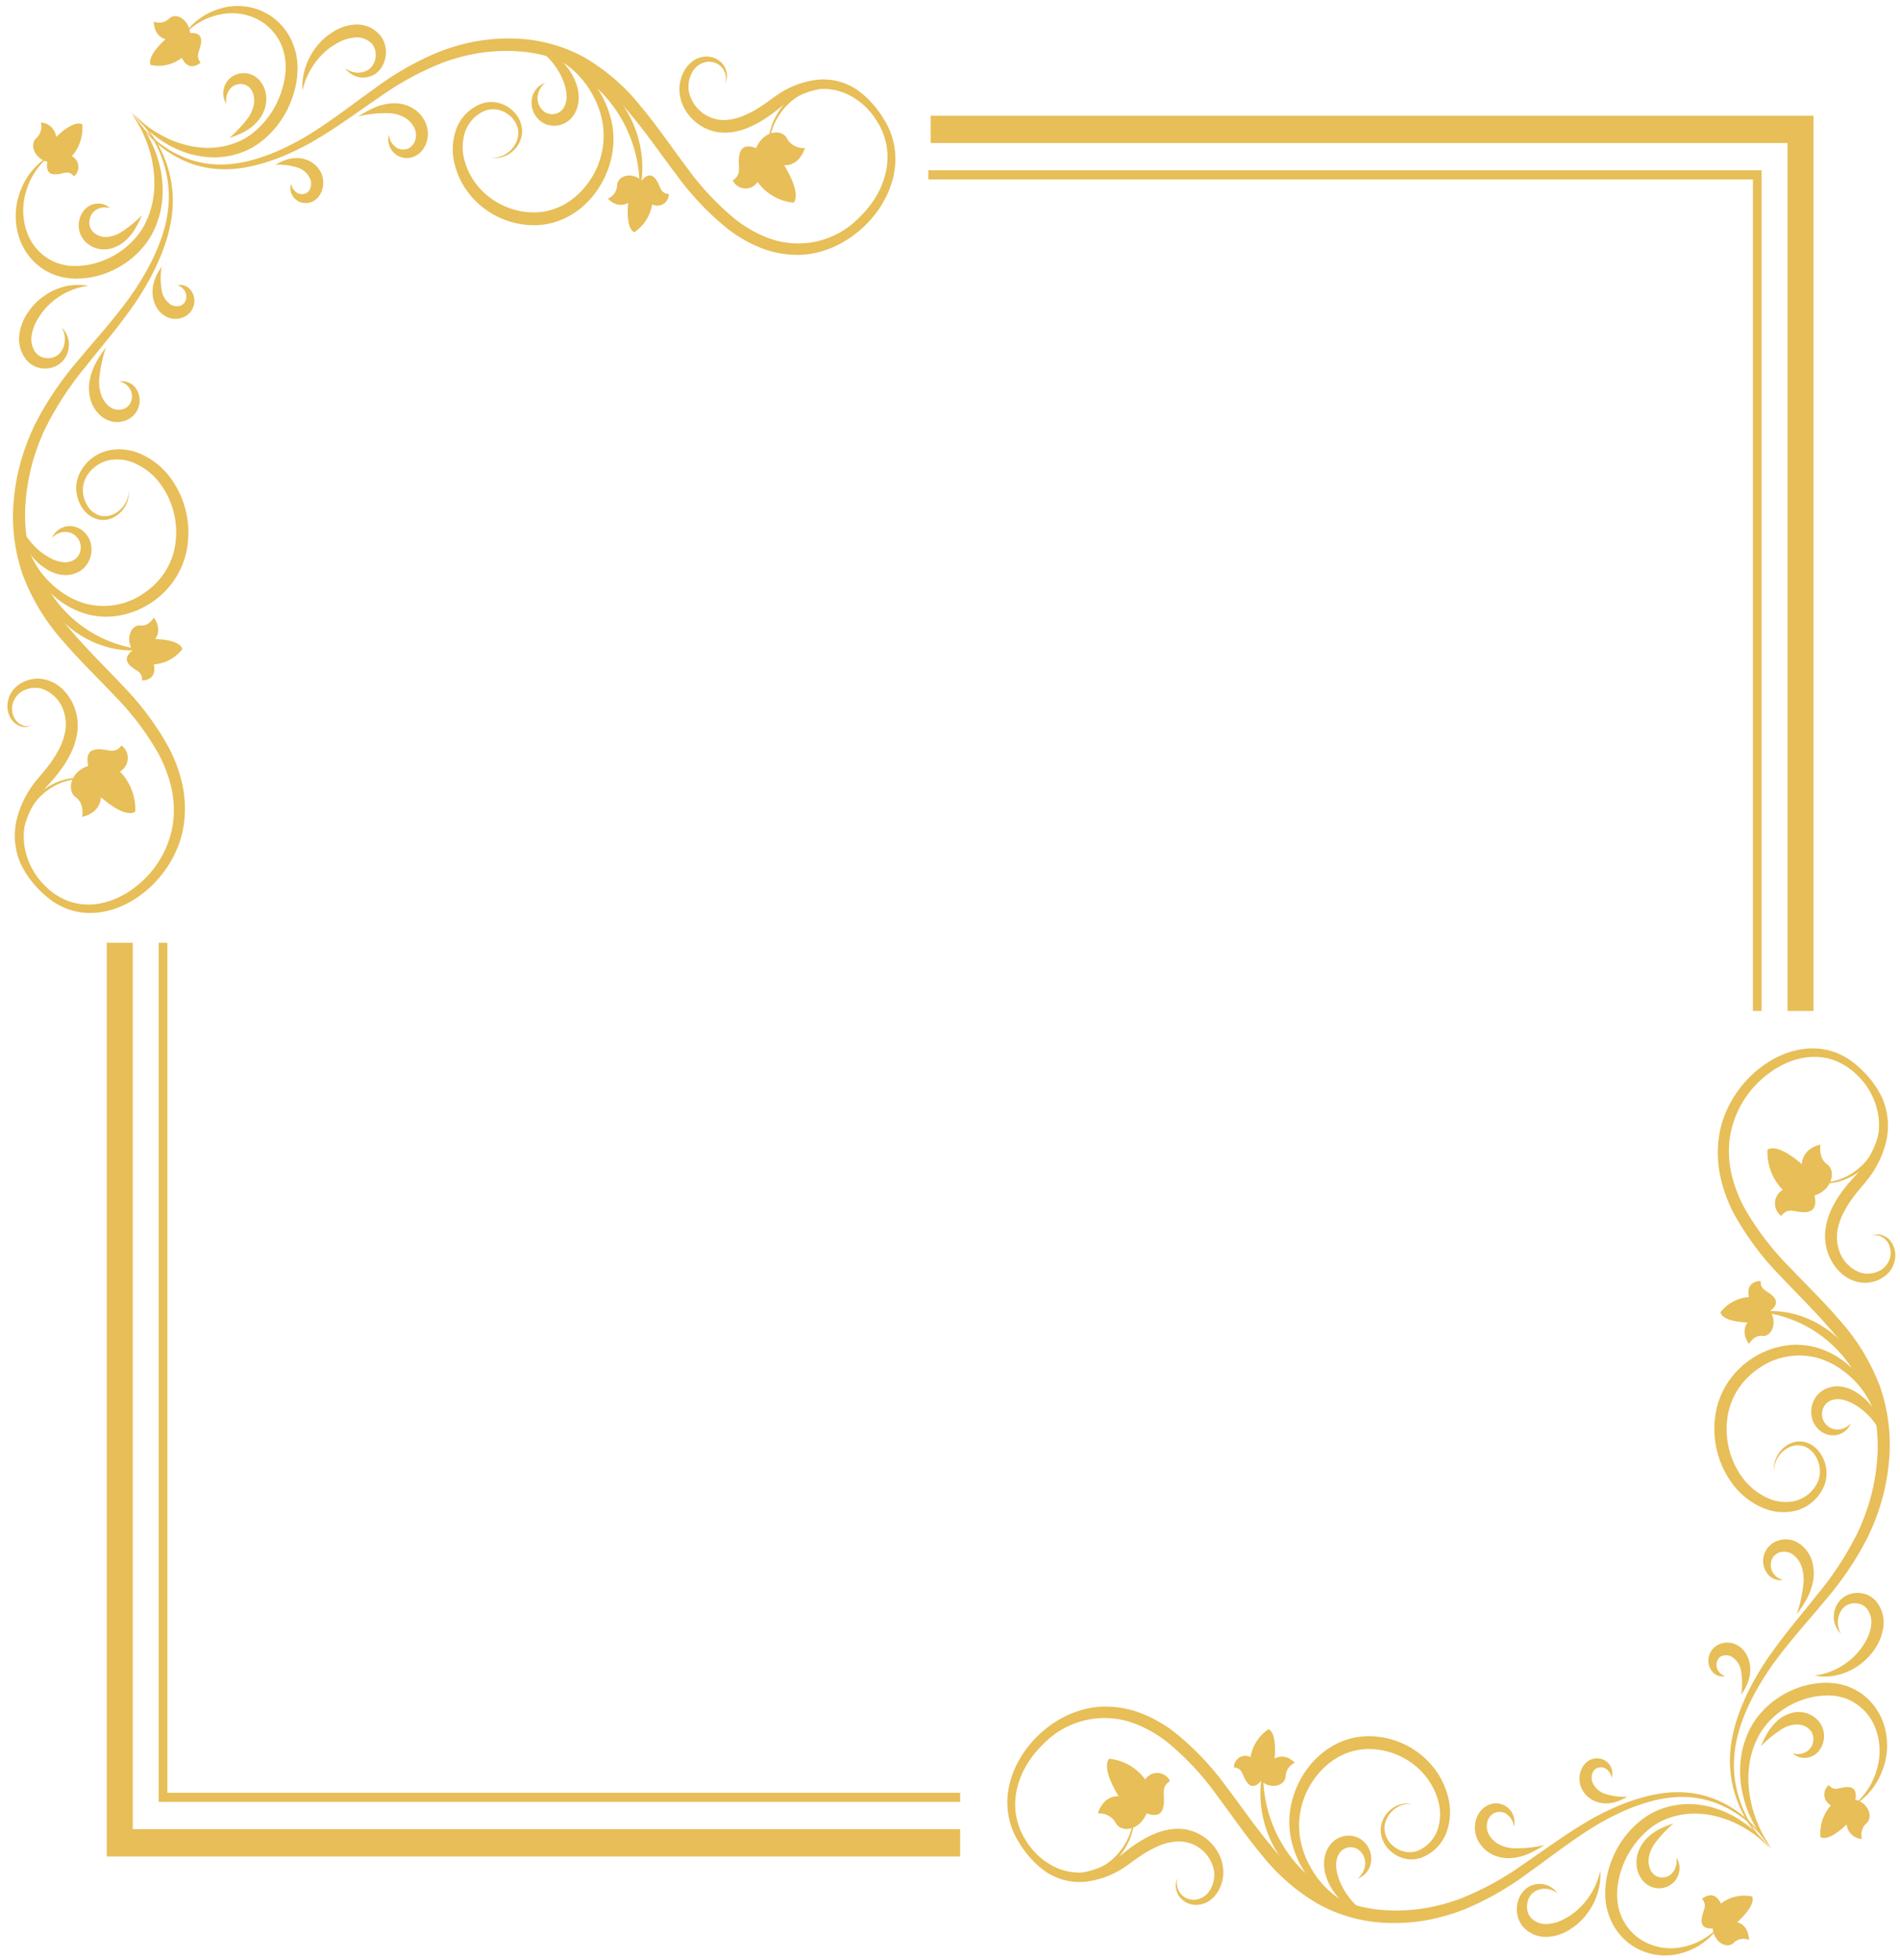 <svg xmlns="http://www.w3.org/2000/svg" xmlns:xlink="http://www.w3.org/1999/xlink" width="316" height="326" viewBox="0 0 316 326">
  <defs>
    <clipPath id="clip-path">
      <rect id="Rectangle_2802" data-name="Rectangle 2802" width="313.97" height="324.226" fill="#e7be57"/>
    </clipPath>
    <clipPath id="clip-date_and_time">
      <rect width="316" height="326"/>
    </clipPath>
  </defs>
  <g id="date_and_time" data-name="date and time" clip-path="url(#clip-date_and_time)">
    <g id="Group_30946" data-name="Group 30946" transform="translate(1.244 1)">
      <g id="Group_30945" data-name="Group 30945" transform="translate(0 0)" clip-path="url(#clip-path)">
        <path id="Path_186645" data-name="Path 186645" d="M803.984,479.848a7.863,7.863,0,0,0,5.5.742,9.757,9.757,0,0,0,1.359-.393c.221-.083.434-.191.651-.285l.324-.146c.106-.053.206-.118.31-.176l.617-.357.581-.419c.1-.071.2-.136.288-.212l.269-.239c.177-.162.364-.312.532-.482a10.318,10.318,0,0,0,.939-1.094,9.368,9.368,0,0,0,.783-1.215c.124-.206.2-.439.307-.656a4.038,4.038,0,0,0,.262-.675l.213-.693c.048-.238.1-.475.142-.715a11.02,11.02,0,0,0-.716-5.741,12.112,12.112,0,0,0-1.4-2.539q-.206-.3-.439-.57a7.146,7.146,0,0,0-.478-.538c-.166-.174-.326-.355-.5-.524l-.532-.48a10.344,10.344,0,0,0-2.345-1.563,9.14,9.14,0,0,0-2.639-.844,10.1,10.1,0,0,0-2.764-.066,12.713,12.713,0,0,0-2.719.65,15.311,15.311,0,0,0-2.548,1.25,16.986,16.986,0,0,0-2.3,1.729,16.3,16.3,0,0,0-5.377,10.109,17.166,17.166,0,0,0,.377,5.888,22.722,22.722,0,0,0,2.167,5.552,46.507,46.507,0,0,0,7.326,9.61c2.8,2.965,5.792,5.82,8.518,9.029a35.03,35.03,0,0,1,6.64,10.956,29.515,29.515,0,0,1,1.444,12.919,35.471,35.471,0,0,1-1.244,6.356,38.2,38.2,0,0,1-2.341,5.965,53.132,53.132,0,0,1-7.008,10.355c-2.615,3.156-5.332,6.149-7.745,9.353a45.467,45.467,0,0,0-3.33,4.984,35.846,35.846,0,0,0-2.589,5.4,24.5,24.5,0,0,0-.886,2.852,19.511,19.511,0,0,0-.505,2.939,17.317,17.317,0,0,0-.049,2.977,17.912,17.912,0,0,0,.432,2.944,19.744,19.744,0,0,0,2.189,5.483,19.268,19.268,0,0,0,3.686,4.512,19.083,19.083,0,0,1-3.9-4.365,19.882,19.882,0,0,1-2.454-5.5,18.335,18.335,0,0,1-.56-3.021,17.937,17.937,0,0,1-.06-3.1,20.207,20.207,0,0,1,.42-3.077,25.208,25.208,0,0,1,.821-2.992,36.371,36.371,0,0,1,2.492-5.649,45.831,45.831,0,0,1,3.272-5.22c2.376-3.343,5.041-6.428,7.558-9.607a52.79,52.79,0,0,0,6.6-10.138,36.843,36.843,0,0,0,2.135-5.681,33.9,33.9,0,0,0,1.1-5.985,27.6,27.6,0,0,0-1.42-11.942,33.326,33.326,0,0,0-6.267-10.243c-2.627-3.095-5.583-5.937-8.421-8.972a47.652,47.652,0,0,1-7.574-10.13,24.633,24.633,0,0,1-2.292-6.1,19.088,19.088,0,0,1-.323-6.594,16.415,16.415,0,0,1,.753-3.234,18.323,18.323,0,0,1,1.35-2.983,18.751,18.751,0,0,1,4.059-4.929,18.313,18.313,0,0,1,2.562-1.834,16.531,16.531,0,0,1,2.842-1.305,13.942,13.942,0,0,1,3.049-.642,11.323,11.323,0,0,1,3.11.164,10.319,10.319,0,0,1,2.942,1.038,11.494,11.494,0,0,1,2.546,1.811l.564.542c.179.189.347.39.52.584s.346.388.5.6.317.42.461.641a13.107,13.107,0,0,1,1.431,2.809,11.874,11.874,0,0,1,.563,6.241c-.053.258-.119.513-.182.768l-.258.745a4.482,4.482,0,0,1-.309.718c-.12.23-.216.475-.356.691l-.416.651a6.206,6.206,0,0,1-.465.609,10.712,10.712,0,0,1-1.032,1.111c-.184.171-.385.321-.576.481l-.29.237c-.1.075-.206.139-.309.209l-.621.409-.655.343c-.11.056-.216.117-.328.167l-.341.136c-.229.088-.452.188-.684.264a9.909,9.909,0,0,1-1.414.341,7.964,7.964,0,0,1-5.546-1.005" transform="translate(-505.902 -285.127)" fill="#e7be57"/>
        <path id="Path_186646" data-name="Path 186646" d="M845.247,466.211a15.623,15.623,0,0,1,4.109,5.244,11.536,11.536,0,0,1,.749,7.108,16.255,16.255,0,0,1-3.13,6.529c-.357.476-.777.945-1.123,1.355-.361.423-.706.855-1.043,1.291a19.067,19.067,0,0,0-1.768,2.741,10.531,10.531,0,0,0-1.052,2.95,6.737,6.737,0,0,0,.112,2.991,5.8,5.8,0,0,0,3.75,4.183,4.282,4.282,0,0,0,2.782-.182,3.426,3.426,0,0,0,1.967-1.99,3.293,3.293,0,0,0-.284-2.9,2.712,2.712,0,0,0-1.152-.965,1.881,1.881,0,0,0-1.5-.05,1.978,1.978,0,0,1,1.578-.2,2.967,2.967,0,0,1,1.447.894,3.949,3.949,0,0,1,.768,3.5,4.289,4.289,0,0,1-.845,1.71,4.914,4.914,0,0,1-1.452,1.19,5.472,5.472,0,0,1-3.629.569,6.252,6.252,0,0,1-3.3-1.838,8.207,8.207,0,0,1-1.959-3.33,8.6,8.6,0,0,1-.26-3.943,12.051,12.051,0,0,1,1.24-3.614,19.209,19.209,0,0,1,2-3.048c.73-.939,1.584-1.8,2.258-2.6a15.7,15.7,0,0,0,3.113-5.634,10.883,10.883,0,0,0-.094-6.36,17.147,17.147,0,0,0-3.285-5.6" transform="translate(-537.605 -289.924)" fill="#e7be57"/>
        <path id="Path_186647" data-name="Path 186647" d="M819,504.069s-.063-2.536,3.112-3.27c0,0-.445,2.2,1.08,3.27s.889,4.271-2.1,5.2c0,0,.762,2.469-1.207,2.736s-3.049-1-4.319.667a2.611,2.611,0,0,1,.254-4.337,9.08,9.08,0,0,1-2.54-6.673c.381-.267,1.842-.934,5.716,2.4" transform="translate(-520.567 -311.434)" fill="#e7be57"/>
        <path id="Path_186648" data-name="Path 186648" d="M796.075,567.7s-1.271,1.451.232,3.587c0,0,.811-1.529,2.224-1.336s2.6-2.024,1.305-4.175c0,0,1.648-1.037.625-2.251s-2.273-1.051-2.205-2.711c0,0-2.554-.12-1.962,2.677a6.444,6.444,0,0,0-4.736,2.544c.093.361.624,1.537,4.518,1.663" transform="translate(-506.666 -348.754)" fill="#e7be57"/>
        <path id="Path_186649" data-name="Path 186649" d="M842.083,789.07a2.706,2.706,0,0,0,2.536,2.415,2.677,2.677,0,0,1,.72-2.583c1.145-.891.535-3.353-1.817-3.958,0,0,.5-1.948-1.037-2.076s-2.331.9-3.378-.345a2.03,2.03,0,0,0,.355,3.358,7.1,7.1,0,0,0-1.731,5.284c.306.192,1.464.652,4.352-2.095" transform="translate(-536.202 -486.63)" fill="#e7be57"/>
        <path id="Path_186650" data-name="Path 186650" d="M798.712,609.842a4.139,4.139,0,0,1,.544-2.625,4.761,4.761,0,0,1,1.961-1.88,4.211,4.211,0,0,1,1.329-.4,3.625,3.625,0,0,1,1.41.127,4.492,4.492,0,0,1,2.316,1.689,5.89,5.89,0,0,1,1.094,2.775,5.639,5.639,0,0,1-.466,3.038,7.09,7.09,0,0,1-4.438,3.825,8.586,8.586,0,0,1-5.778-.485,12.245,12.245,0,0,1-4.656-3.59,15.38,15.38,0,0,1-3.15-11.435,13.486,13.486,0,0,1,2.088-5.726,6.3,6.3,0,0,1,.434-.621l.456-.6.5-.559a5.969,5.969,0,0,1,.519-.536l.543-.509c.182-.168.383-.312.573-.468a12.753,12.753,0,0,1,1.2-.854,13.906,13.906,0,0,1,5.387-2.023,12.135,12.135,0,0,1,5.661.47,14.227,14.227,0,0,1,4.87,2.811,15.663,15.663,0,0,1,3.536,4.343,13.678,13.678,0,0,1,1.66,5.32c.019.463.036.934.033,1.384s0,.9.026,1.343a15.762,15.762,0,0,0,.373,2.656,15.26,15.26,0,0,1-.619-2.628c-.066-.45-.115-.9-.146-1.361s-.09-.889-.142-1.33a13.255,13.255,0,0,0-1.942-4.885,14.96,14.96,0,0,0-3.54-3.807,13.225,13.225,0,0,0-4.534-2.3,11.756,11.756,0,0,0-9.616,1.717,11.123,11.123,0,0,0-1.023.765c-.161.139-.334.265-.488.413l-.458.447a4.73,4.73,0,0,0-.438.468l-.422.483-.38.518a5.137,5.137,0,0,0-.362.53,11.609,11.609,0,0,0-1.728,4.829,13.65,13.65,0,0,0,2.6,9.868,10.752,10.752,0,0,0,3.87,3.178,7.186,7.186,0,0,0,4.709.624,5.747,5.747,0,0,0,3.714-2.855,4.416,4.416,0,0,0,.415-1.137,4.124,4.124,0,0,0,.093-1.209,4.937,4.937,0,0,0-.747-2.338,3.783,3.783,0,0,0-1.805-1.546,3.052,3.052,0,0,0-1.16-.2,3.715,3.715,0,0,0-1.182.248,4.4,4.4,0,0,0-1.944,1.563,4.017,4.017,0,0,0-.748,2.483" transform="translate(-504.873 -366.181)" fill="#e7be57"/>
        <path id="Path_186651" data-name="Path 186651" d="M840.125,613.267a3.278,3.278,0,0,1-2.471,1.994,3.5,3.5,0,0,1-3.282-1.352,3.9,3.9,0,0,1-.812-1.874,4.364,4.364,0,0,1,.2-2.079,4.1,4.1,0,0,1,1.174-1.759,4.237,4.237,0,0,1,1.81-.917,4.858,4.858,0,0,1,1.924-.057,6.152,6.152,0,0,1,1.738.579,9.243,9.243,0,0,1,2.72,2.135,9.875,9.875,0,0,1,2.451,6.033,11.783,11.783,0,0,0-3.494-4.854c-1.495-1.205-3.373-2.129-4.89-1.747a2.557,2.557,0,0,0-1,.472,2.256,2.256,0,0,0-.657.863,2.637,2.637,0,0,0-.233,1.132,2.384,2.384,0,0,0,.305,1.126,2.607,2.607,0,0,0,2,1.365,2.99,2.99,0,0,0,2.519-1.061" transform="translate(-533.521 -377.573)" fill="#e7be57"/>
        <path id="Path_186652" data-name="Path 186652" d="M809.317,574.163a15.139,15.139,0,0,1,6.741.611,17.046,17.046,0,0,1,6.2,3.585,17.093,17.093,0,0,1,4.246,5.952c.482,1.1.884,2.2,1.361,3.244a10.608,10.608,0,0,0,1.8,2.849,9.079,9.079,0,0,1-2.339-2.52c-.65-.986-1.2-2.043-1.766-3.057a22.4,22.4,0,0,0-1.9-2.858,22.645,22.645,0,0,0-2.328-2.488,20.729,20.729,0,0,0-12.018-5.318" transform="translate(-518.034 -356.972)" fill="#e7be57"/>
        <path id="Path_186653" data-name="Path 186653" d="M814.638,681.2A2.765,2.765,0,0,1,812,680.16a3.535,3.535,0,0,1,.606-4.873,3.853,3.853,0,0,1,1.638-.761,3.987,3.987,0,0,1,1.8.043,4.363,4.363,0,0,1,1.609.832,5.6,5.6,0,0,1,1.851,2.949,7.271,7.271,0,0,1,.04,3.308,10.189,10.189,0,0,1-1.085,2.846,21.081,21.081,0,0,1-1.564,2.375,23.571,23.571,0,0,0,1.13-5.432,6.812,6.812,0,0,0-.347-2.494,4.227,4.227,0,0,0-1.269-1.854,2.472,2.472,0,0,0-1.867-.591,2.122,2.122,0,0,0-1.647.974,2.466,2.466,0,0,0-.152,2.166,2.661,2.661,0,0,0,1.9,1.552" transform="translate(-519.297 -419.418)" fill="#e7be57"/>
        <path id="Path_186654" data-name="Path 186654" d="M788.8,725.437a2.171,2.171,0,0,1-2.023-.618,2.833,2.833,0,0,1-.723-2.48,2.943,2.943,0,0,1,.589-1.326,3.026,3.026,0,0,1,1.145-.877,3.421,3.421,0,0,1,2.693-.016,3.955,3.955,0,0,1,1.93,1.866,5.168,5.168,0,0,1,.552,2.446,6.326,6.326,0,0,1-.482,2.246,9.194,9.194,0,0,1-1.028,1.838,12.014,12.014,0,0,0-.016-3.938,3.477,3.477,0,0,0-1.712-2.469,2.014,2.014,0,0,0-1.275-.091,1.364,1.364,0,0,0-.926.755,1.832,1.832,0,0,0-.04,1.478,2.115,2.115,0,0,0,1.318,1.186" transform="translate(-503.113 -447.657)" fill="#e7be57"/>
        <path id="Path_186655" data-name="Path 186655" d="M805.87,765.083a20.847,20.847,0,0,1-2.311-2.987,21.81,21.81,0,0,1-1.731-3.5,20.548,20.548,0,0,1-1.005-3.894,17.752,17.752,0,0,1-.1-4.124,15.143,15.143,0,0,1,.987-4.08,12.834,12.834,0,0,1,2.138-3.651,14.931,14.931,0,0,1,6.8-4.6,13.82,13.82,0,0,1,4.043-.7,8.8,8.8,0,0,1,1.033.023,8.232,8.232,0,0,1,1.035.114,7.35,7.35,0,0,1,1.033.222l.509.145c.169.052.331.126.5.189a9.688,9.688,0,0,1,3.5,2.383,10.151,10.151,0,0,1,2.187,3.647,11.52,11.52,0,0,1-.3,8.153,11.378,11.378,0,0,1-4.95,5.7,11.747,11.747,0,0,0,4.112-6.033,10.681,10.681,0,0,0-.285-7.221,8.41,8.41,0,0,0-4.911-4.738,9.071,9.071,0,0,0-3.411-.475,12.683,12.683,0,0,0-3.486.634,13.821,13.821,0,0,0-5.985,3.9,11.419,11.419,0,0,0-1.962,3.058,14.156,14.156,0,0,0-1.074,3.554,17.5,17.5,0,0,0-.183,3.761,21.4,21.4,0,0,0,.617,3.738,23.736,23.736,0,0,0,1.3,3.55,23.434,23.434,0,0,0,1.9,3.236" transform="translate(-512.485 -458.659)" fill="#e7be57"/>
        <path id="Path_186656" data-name="Path 186656" d="M810.229,756.084a17.933,17.933,0,0,1,1.106-2.221,8.5,8.5,0,0,1,1.655-2.027,5.86,5.86,0,0,1,2.454-1.315,4.651,4.651,0,0,1,1.488-.115,4.553,4.553,0,0,1,1.476.4,4.325,4.325,0,0,1,1.287.933,3.975,3.975,0,0,1,.857,1.444,4.017,4.017,0,0,1-.322,3.17,3.335,3.335,0,0,1-1.025,1.135,3.059,3.059,0,0,1-1.321.5,2.854,2.854,0,0,1-2.362-.742,2.762,2.762,0,0,0,2.127-.165,2.327,2.327,0,0,0,1.2-1.433,2.538,2.538,0,0,0-.085-1.747,2.443,2.443,0,0,0-1.193-1.146,3.326,3.326,0,0,0-.859-.262,3.53,3.53,0,0,0-.925-.007,5.508,5.508,0,0,0-1.94.667,20.384,20.384,0,0,0-3.62,2.924" transform="translate(-518.618 -466.647)" fill="#e7be57"/>
        <path id="Path_186657" data-name="Path 186657" d="M834.943,711.75a11.3,11.3,0,0,0,3.292-.915,11.8,11.8,0,0,0,2.853-1.843,11,11,0,0,0,2.181-2.584,7.416,7.416,0,0,0,1.134-3.029,3.776,3.776,0,0,0-.686-2.735,2.425,2.425,0,0,0-1.058-.753,2.911,2.911,0,0,0-1.378-.144,2.654,2.654,0,0,0-1.294.539,2.956,2.956,0,0,0-.871,1.235,3.746,3.746,0,0,0,.275,3.292,3.906,3.906,0,0,1-1.139-3.538,3.954,3.954,0,0,1,.872-1.934,3.861,3.861,0,0,1,1.824-1.166,4.212,4.212,0,0,1,2.172-.062,4.024,4.024,0,0,1,2,1.163,5.523,5.523,0,0,1,1.31,4.342,8.383,8.383,0,0,1-1.593,3.936,10.43,10.43,0,0,1-2.865,2.745,10.258,10.258,0,0,1-3.479,1.43,9.233,9.233,0,0,1-3.55.021" transform="translate(-534.437 -434.069)" fill="#e7be57"/>
        <path id="Path_186658" data-name="Path 186658" d="M482.585,762.8a9.138,9.138,0,0,1,.284,5.905,11.246,11.246,0,0,1-.492,1.434c-.1.232-.221.454-.331.681l-.17.34c-.061.111-.132.215-.2.322l-.4.642-.461.6c-.078.1-.152.2-.235.3l-.258.275c-.175.18-.34.373-.524.544a10.485,10.485,0,0,1-1.174.943,9.253,9.253,0,0,1-1.3.767,7.454,7.454,0,0,1-.7.288,4.02,4.02,0,0,1-.716.236l-.735.18c-.248.034-.5.073-.748.1a10.363,10.363,0,0,1-5.83-1.337,12.284,12.284,0,0,1-2.483-1.83q-.287-.265-.55-.557c-.185-.188-.345-.393-.509-.6s-.332-.4-.489-.613l-.445-.653a12.312,12.312,0,0,1-1.405-2.872,11.7,11.7,0,0,1-.628-3.194,13.123,13.123,0,0,1,.219-3.264,15.869,15.869,0,0,1,.973-3.1,18.052,18.052,0,0,1,1.575-2.808,19.014,19.014,0,0,1,2.041-2.452,19.222,19.222,0,0,1,2.417-2.05,18.275,18.275,0,0,1,2.728-1.591,16.528,16.528,0,0,1,2.98-1.05,14.336,14.336,0,0,1,3.147-.4,16.576,16.576,0,0,1,6.192,1.129,22.427,22.427,0,0,1,5.492,3.123,46.847,46.847,0,0,1,8.663,9.115c2.528,3.325,4.858,6.749,7.467,9.86a31.9,31.9,0,0,0,8.927,7.766,24.132,24.132,0,0,0,11.114,2.915,29.361,29.361,0,0,0,5.788-.427,32.754,32.754,0,0,0,5.624-1.544,49.237,49.237,0,0,0,10.371-5.662c3.307-2.243,6.541-4.652,9.986-6.729a42.527,42.527,0,0,1,5.326-2.786,32.656,32.656,0,0,1,5.637-1.921,22.105,22.105,0,0,1,2.926-.5,17.465,17.465,0,0,1,2.958-.068,15.531,15.531,0,0,1,2.918.434,16.137,16.137,0,0,1,2.787.947,18.366,18.366,0,0,1,4.9,3.219,19.248,19.248,0,0,1,3.656,4.594,19.175,19.175,0,0,0-3.822-4.386,18.088,18.088,0,0,0-4.919-2.941,15.708,15.708,0,0,0-2.73-.8,14.978,14.978,0,0,0-2.819-.305,16.915,16.915,0,0,0-2.837.174,21.6,21.6,0,0,0-2.8.582,32.337,32.337,0,0,0-5.412,2.053,42.462,42.462,0,0,0-5.11,2.875c-3.317,2.131-6.472,4.607-9.767,6.955a49.8,49.8,0,0,1-10.626,6.066,34.007,34.007,0,0,1-5.918,1.725,30.8,30.8,0,0,1-6.156.535,25.783,25.783,0,0,1-12.034-3.057,33.493,33.493,0,0,1-9.556-8.24c-2.7-3.228-5.043-6.691-7.509-9.969a45.842,45.842,0,0,0-8.2-8.8,20.75,20.75,0,0,0-4.987-2.926,14.146,14.146,0,0,0-15.717,3.294,17.51,17.51,0,0,0-1.909,2.19,16.6,16.6,0,0,0-1.487,2.507,14.382,14.382,0,0,0-.941,2.758,11.7,11.7,0,0,0-.27,2.891,10.4,10.4,0,0,0,.48,2.853,11.178,11.178,0,0,0,1.2,2.634l.389.612c.139.2.291.386.436.58s.289.39.451.564.316.359.486.526a11.417,11.417,0,0,0,2.231,1.763,9.649,9.649,0,0,0,5.339,1.436c.231-.013.462-.041.693-.063l.681-.139a3.615,3.615,0,0,0,.669-.191,6.882,6.882,0,0,0,.657-.241,8.7,8.7,0,0,0,1.242-.671,9.956,9.956,0,0,0,1.147-.847c.181-.155.345-.332.519-.5l.258-.252c.083-.087.156-.183.235-.275l.466-.556.412-.6c.067-.1.14-.2.2-.3l.176-.32c.115-.216.242-.425.347-.645a11.008,11.008,0,0,0,.534-1.37,9.041,9.041,0,0,0-.041-5.826" transform="translate(-295.767 -465.148)" fill="#e7be57"/>
        <path id="Path_186659" data-name="Path 186659" d="M467.476,803.985a16.315,16.315,0,0,0,4.893,4.1,9.457,9.457,0,0,0,6,.862,14.391,14.391,0,0,0,5.7-2.57c.839-.607,1.756-1.394,2.731-2.043a17.942,17.942,0,0,1,3.12-1.724,10.65,10.65,0,0,1,3.563-.86,7.486,7.486,0,0,1,3.695.745,7.826,7.826,0,0,1,2.911,2.443,6.872,6.872,0,0,1,1.341,3.661,6.23,6.23,0,0,1-.974,3.717,5,5,0,0,1-1.3,1.372,3.888,3.888,0,0,1-1.717.676,3.526,3.526,0,0,1-3.213-1.221,3.227,3.227,0,0,1-.671-1.616,2.256,2.256,0,0,1,.377-1.622,2.164,2.164,0,0,0-.133,1.572,2.847,2.847,0,0,0,.773,1.317,2.9,2.9,0,0,0,2.707.645,3.386,3.386,0,0,0,2.117-1.813,4.913,4.913,0,0,0,.506-2.88,5.972,5.972,0,0,0-6.315-4.889,9.324,9.324,0,0,0-2.914.743,17.8,17.8,0,0,0-2.8,1.515c-.452.3-.9.607-1.345.933-.429.311-.922.693-1.415,1.008a14.709,14.709,0,0,1-6.545,2.481,10.094,10.094,0,0,1-6.627-1.634,15.465,15.465,0,0,1-4.462-4.915" transform="translate(-299.226 -498.577)" fill="#e7be57"/>
        <path id="Path_186660" data-name="Path 186660" d="M507.311,777.195s-2.388-.371-3.464,2.853a3.1,3.1,0,0,1,2.96,1.519c.826,1.718,3.928,1.44,5.17-1.561,0,0,2.242,1.091,2.73-.93s-.579-3.3,1.149-4.424a2.37,2.37,0,0,0-4.129-.256,8.415,8.415,0,0,0-6-3.451c-.3.365-1.1,1.809,1.584,6.25" transform="translate(-322.507 -479.43)" fill="#e7be57"/>
        <path id="Path_186661" data-name="Path 186661" d="M573.518,762.857s1.524-1.152,3.362.673a2.554,2.554,0,0,0-1.529,2.159c.013,1.5-2.225,2.468-4.1.86,0,0-1.178,1.595-2.2.381s-.72-2.5-2.3-2.626a1.9,1.9,0,0,1,2.766-1.725,6.975,6.975,0,0,1,2.973-4.634c.33.141,1.377.836,1.029,4.912" transform="translate(-362.77 -471.346)" fill="#e7be57"/>
        <path id="Path_186662" data-name="Path 186662" d="M788.767,835.486s1.858.281,1.977,2.935a2.363,2.363,0,0,0-2.527.441c-.979,1.087-3.232.156-3.522-2.37,0,0-1.9.29-1.838-1.331s1.13-2.324.079-3.565c0,0,1.908-1.788,3.131.773a6.351,6.351,0,0,1,5.2-1.171c.145.342.44,1.605-2.5,4.288" transform="translate(-501.097 -516.77)" fill="#e7be57"/>
        <path id="Path_186663" data-name="Path 186663" d="M612.717,772.361a3.547,3.547,0,0,0-2.436.483,4.487,4.487,0,0,0-1.71,1.84,4.231,4.231,0,0,0-.377,1.2,3.522,3.522,0,0,0,.054,1.235,3.959,3.959,0,0,0,1.244,2.069,4.454,4.454,0,0,0,2.119,1.06,3.579,3.579,0,0,0,1.153.048,3.908,3.908,0,0,0,1.125-.3,5.9,5.9,0,0,0,3.144-3.531,8.276,8.276,0,0,0-.024-4.986,11.315,11.315,0,0,0-2.539-4.419,12.234,12.234,0,0,0-9.013-3.9,10.3,10.3,0,0,0-4.77,1.223,4.637,4.637,0,0,0-.544.314l-.535.334-.507.382a4.543,4.543,0,0,0-.495.4l-.478.424c-.158.143-.3.307-.449.459a11.448,11.448,0,0,0-.845.975,13.32,13.32,0,0,0-2.777,9.823,14.661,14.661,0,0,0,1.63,5,15.159,15.159,0,0,0,3.172,4.149,12.129,12.129,0,0,0,4.383,2.613c.411.108.814.216,1.24.309s.851.193,1.268.315a13.513,13.513,0,0,1,2.409.962,13.788,13.788,0,0,0-2.465-.708c-.419-.08-.842-.144-1.266-.189s-.868-.125-1.3-.2a12.3,12.3,0,0,1-4.828-2.37,16.216,16.216,0,0,1-5.751-9.626,14.009,14.009,0,0,1,.236-5.961,15.37,15.37,0,0,1,2.559-5.376,13.134,13.134,0,0,1,.95-1.147c.171-.18.331-.372.511-.542l.547-.5a5.836,5.836,0,0,1,.569-.478l.589-.455.624-.4a5.962,5.962,0,0,1,.639-.378,11.981,11.981,0,0,1,5.662-1.49,13.816,13.816,0,0,1,10.427,4.659,12.992,12.992,0,0,1,2.833,5.287,9.892,9.892,0,0,1-.235,6.085,7.166,7.166,0,0,1-4.148,4.17,4.9,4.9,0,0,1-2.926.121,5.391,5.391,0,0,1-2.49-1.474,4.788,4.788,0,0,1-1.318-2.618,4.188,4.188,0,0,1,.049-1.486,4.646,4.646,0,0,1,2.552-3.157,3.62,3.62,0,0,1,2.547-.252" transform="translate(-379.144 -473.262)" fill="#e7be57"/>
        <path id="Path_186664" data-name="Path 186664" d="M613.944,811.925a3.266,3.266,0,0,0,1.3-2.5,2.793,2.793,0,0,0-1.05-2.252,2.13,2.13,0,0,0-1.027-.453,2.3,2.3,0,0,0-1.1.107,2.146,2.146,0,0,0-.895.581,2.782,2.782,0,0,0-.566.99c-.542,1.536.105,3.606,1.064,5.31a11.525,11.525,0,0,0,4.167,4.227,9.069,9.069,0,0,1-5.407-3.28,9.8,9.8,0,0,1-1.691-3.093,6.984,6.984,0,0,1-.339-1.882,5.611,5.611,0,0,1,.284-2,4.577,4.577,0,0,1,1.084-1.778,3.836,3.836,0,0,1,1.8-1.013,3.779,3.779,0,0,1,1.988.041A3.593,3.593,0,0,1,615.241,806a3.9,3.9,0,0,1,.883,3.585,3.334,3.334,0,0,1-2.18,2.338" transform="translate(-389.432 -500.469)" fill="#e7be57"/>
        <path id="Path_186665" data-name="Path 186665" d="M579.453,775.548a22.529,22.529,0,0,0,5.653,15.9,21.73,21.73,0,0,0,2.473,2.324c.889.717,1.823,1.412,2.676,2.209a9.207,9.207,0,0,1,2.1,2.742,10.211,10.211,0,0,0-2.476-2.224c-.927-.622-1.917-1.173-2.9-1.809a17.151,17.151,0,0,1-2.811-2.261,18.378,18.378,0,0,1-2.3-2.882,18.675,18.675,0,0,1-2.643-6.9,17.485,17.485,0,0,1,.232-7.1" transform="translate(-370.587 -482.293)" fill="#e7be57"/>
        <path id="Path_186666" data-name="Path 186666" d="M684.55,794.494a2.792,2.792,0,0,0-1.238-2.166,2.152,2.152,0,0,0-2.066-.1,2.245,2.245,0,0,0-1.118,1.6,2.8,2.8,0,0,0,.335,2.019,4.107,4.107,0,0,0,1.6,1.546,5.961,5.961,0,0,0,2.315.661,20.523,20.523,0,0,0,5.269-.526,19.748,19.748,0,0,1-2.433,1.346,9.053,9.053,0,0,1-2.82.79,6.3,6.3,0,0,1-3.121-.439,5.384,5.384,0,0,1-2.564-2.284,4.817,4.817,0,0,1-.593-1.778,4.607,4.607,0,0,1,.175-1.884,4.2,4.2,0,0,1,.915-1.617,3.31,3.31,0,0,1,1.562-.956,3.069,3.069,0,0,1,3.781,3.79" transform="translate(-434.035 -491.653)" fill="#e7be57"/>
        <path id="Path_186667" data-name="Path 186667" d="M731.764,774.013a2.193,2.193,0,0,0-.963-1.517,1.6,1.6,0,0,0-1.4-.135,1.39,1.39,0,0,0-.825.875,2.323,2.323,0,0,0-.066,1.342,3.4,3.4,0,0,0,2.127,2.082,10.407,10.407,0,0,0,3.72.489,8.4,8.4,0,0,1-1.86.851,5.5,5.5,0,0,1-2.18.234,4.586,4.586,0,0,1-2.245-.869,4.061,4.061,0,0,1-1.532-2.237,3.927,3.927,0,0,1,.338-2.806,3.106,3.106,0,0,1,.966-1.089,2.647,2.647,0,0,1,1.324-.455,2.561,2.561,0,0,1,2.257,1.052,2.456,2.456,0,0,1,.341,2.185" transform="translate(-464.972 -479.322)" fill="#e7be57"/>
        <path id="Path_186668" data-name="Path 186668" d="M765.517,797.98a22.286,22.286,0,0,0-2.83-2.369,21.555,21.555,0,0,0-3.2-1.783,18.763,18.763,0,0,0-3.458-1.092,15.135,15.135,0,0,0-3.576-.261,12.454,12.454,0,0,0-3.487.694,10.622,10.622,0,0,0-3.124,1.679,14.824,14.824,0,0,0-5.419,9.333,10.473,10.473,0,0,0,.04,3.615,8.654,8.654,0,0,0,3.888,5.691,9.309,9.309,0,0,0,6.789,1.164,11.039,11.039,0,0,0,6.194-3.565,11.049,11.049,0,0,1-5.983,4.478,10.016,10.016,0,0,1-7.74-.667,9.692,9.692,0,0,1-3.183-2.719,10.438,10.438,0,0,1-1.831-3.935c-.04-.18-.091-.359-.119-.541l-.076-.549a8.471,8.471,0,0,1-.085-1.1,9.634,9.634,0,0,1,.017-1.093,10.153,10.153,0,0,1,.1-1.08,15.776,15.776,0,0,1,1.145-4.134,15.594,15.594,0,0,1,5.166-6.539,11.826,11.826,0,0,1,3.706-1.792,13.22,13.22,0,0,1,3.973-.539,15.39,15.39,0,0,1,3.885.6,18.327,18.327,0,0,1,3.558,1.516,20.341,20.341,0,0,1,3.1,2.225,20.57,20.57,0,0,1,2.545,2.769" transform="translate(-472.582 -491.82)" fill="#e7be57"/>
        <path id="Path_186669" data-name="Path 186669" d="M758.922,799.393a20.822,20.822,0,0,0-3.2,3.425,6.129,6.129,0,0,0-.863,1.944,4.071,4.071,0,0,0-.1.965,3.76,3.76,0,0,0,.144.927,2.507,2.507,0,0,0,.939,1.382,2.211,2.211,0,0,0,1.64.3,2.247,2.247,0,0,0,1.5-1.081,3.161,3.161,0,0,0,.411-2.2,3.228,3.228,0,0,1,.418,2.553,3.387,3.387,0,0,1-.635,1.317,3.264,3.264,0,0,1-1.2.933,3.5,3.5,0,0,1-3.034-.046,3.788,3.788,0,0,1-1.262-1.066,4.635,4.635,0,0,1-.728-1.455,5.206,5.206,0,0,1-.2-1.587,5.346,5.346,0,0,1,.287-1.539,6.285,6.285,0,0,1,1.538-2.4,8.16,8.16,0,0,1,2.115-1.483,16.261,16.261,0,0,1,2.231-.887" transform="translate(-481.826 -497.121)" fill="#e7be57"/>
        <path id="Path_186670" data-name="Path 186670" d="M711.368,820.2a10.673,10.673,0,0,1-.446,3.7,11.27,11.27,0,0,1-1.769,3.457,10.384,10.384,0,0,1-2.938,2.659,7.5,7.5,0,0,1-3.91,1.189,4.986,4.986,0,0,1-3.946-1.888,4.4,4.4,0,0,1-.859-2.224,4.856,4.856,0,0,1,.32-2.258,4.064,4.064,0,0,1,1.321-1.763,3.631,3.631,0,0,1,5.139.935,3.289,3.289,0,0,0-3.078-.682,2.793,2.793,0,0,0-1.272.76,2.914,2.914,0,0,0-.664,1.286,3.361,3.361,0,0,0-.029,1.454,2.6,2.6,0,0,0,.584,1.194,3.38,3.38,0,0,0,2.5,1.044,6.585,6.585,0,0,0,3-.819,10.627,10.627,0,0,0,2.7-1.965,12.435,12.435,0,0,0,2.084-2.755,12.747,12.747,0,0,0,1.26-3.324" transform="translate(-446.448 -510.058)" fill="#e7be57"/>
        <path id="Path_186671" data-name="Path 186671" d="M17.522,158.407a7.861,7.861,0,0,0-5.5-.742,9.8,9.8,0,0,0-1.359.393c-.221.083-.434.191-.651.285l-.324.145c-.106.053-.207.118-.31.176l-.617.357-.581.419c-.1.071-.2.136-.288.212l-.269.239c-.177.162-.364.312-.532.482a10.3,10.3,0,0,0-.939,1.094,9.35,9.35,0,0,0-.783,1.215c-.124.206-.2.439-.307.656a4.044,4.044,0,0,0-.262.675l-.213.693c-.048.238-.1.475-.142.715a11.021,11.021,0,0,0,.716,5.741,12.11,12.11,0,0,0,1.4,2.539q.206.3.439.57a7.179,7.179,0,0,0,.478.538c.166.174.326.355.5.524l.532.48a10.351,10.351,0,0,0,2.345,1.563,9.139,9.139,0,0,0,2.639.844,10.116,10.116,0,0,0,2.764.066,12.737,12.737,0,0,0,2.719-.65,15.289,15.289,0,0,0,2.548-1.25,16.943,16.943,0,0,0,2.3-1.728,16.3,16.3,0,0,0,5.377-10.11,17.166,17.166,0,0,0-.376-5.888,22.718,22.718,0,0,0-2.167-5.552,46.51,46.51,0,0,0-7.326-9.61c-2.8-2.965-5.792-5.82-8.518-9.029a35.031,35.031,0,0,1-6.64-10.956,29.521,29.521,0,0,1-1.444-12.919,35.481,35.481,0,0,1,1.244-6.356,38.184,38.184,0,0,1,2.341-5.965,53.116,53.116,0,0,1,7.008-10.355c2.615-3.156,5.332-6.149,7.745-9.353a45.441,45.441,0,0,0,3.33-4.984,35.853,35.853,0,0,0,2.589-5.4,24.572,24.572,0,0,0,.886-2.852,19.522,19.522,0,0,0,.505-2.938,17.312,17.312,0,0,0,.05-2.977,17.926,17.926,0,0,0-.432-2.944A19.749,19.749,0,0,0,25.8,50.988a19.264,19.264,0,0,0-3.686-4.512,19.076,19.076,0,0,1,3.9,4.365,19.876,19.876,0,0,1,2.454,5.5,18.329,18.329,0,0,1,.56,3.02,17.926,17.926,0,0,1,.06,3.1,20.2,20.2,0,0,1-.42,3.077,25.305,25.305,0,0,1-.821,2.992,36.4,36.4,0,0,1-2.492,5.649,45.839,45.839,0,0,1-3.272,5.22c-2.377,3.343-5.041,6.428-7.558,9.607a52.769,52.769,0,0,0-6.6,10.138A36.835,36.835,0,0,0,5.8,104.819,33.9,33.9,0,0,0,4.7,110.8a27.605,27.605,0,0,0,1.42,11.942,33.33,33.33,0,0,0,6.267,10.243c2.627,3.095,5.583,5.937,8.421,8.972a47.643,47.643,0,0,1,7.574,10.13,24.617,24.617,0,0,1,2.292,6.1,19.092,19.092,0,0,1,.323,6.594,16.419,16.419,0,0,1-.753,3.235,18.339,18.339,0,0,1-1.35,2.983,18.743,18.743,0,0,1-4.059,4.929,18.272,18.272,0,0,1-2.562,1.834,16.544,16.544,0,0,1-2.842,1.306,13.938,13.938,0,0,1-3.049.642,11.323,11.323,0,0,1-3.11-.164,10.321,10.321,0,0,1-2.942-1.039A11.486,11.486,0,0,1,7.779,176.7l-.564-.543c-.179-.189-.347-.389-.52-.584s-.346-.388-.5-.6-.317-.42-.461-.641a13.112,13.112,0,0,1-1.431-2.81,11.872,11.872,0,0,1-.563-6.241c.053-.258.119-.514.182-.769l.258-.745a4.49,4.49,0,0,1,.308-.718c.12-.23.216-.475.356-.692l.416-.65a6.254,6.254,0,0,1,.465-.609,10.758,10.758,0,0,1,1.032-1.111c.184-.171.385-.321.577-.481l.29-.237c.1-.075.206-.139.309-.209l.621-.409.655-.343c.11-.056.216-.117.328-.167l.341-.137c.229-.087.452-.188.683-.264a9.919,9.919,0,0,1,1.414-.341,7.964,7.964,0,0,1,5.546,1.005" transform="translate(-1.634 -28.902)" fill="#e7be57"/>
        <path id="Path_186672" data-name="Path 186672" d="M6.328,331.936a15.626,15.626,0,0,1-4.109-5.244,11.537,11.537,0,0,1-.749-7.108A16.256,16.256,0,0,1,4.6,313.055c.357-.476.777-.945,1.123-1.354.361-.423.706-.855,1.043-1.291a19.055,19.055,0,0,0,1.768-2.741,10.534,10.534,0,0,0,1.052-2.95,6.736,6.736,0,0,0-.112-2.991,5.8,5.8,0,0,0-3.75-4.183,4.282,4.282,0,0,0-2.782.182,3.425,3.425,0,0,0-1.967,1.99,3.292,3.292,0,0,0,.284,2.9,2.711,2.711,0,0,0,1.152.965,1.88,1.88,0,0,0,1.5.049,1.975,1.975,0,0,1-1.578.2,2.964,2.964,0,0,1-1.447-.894,3.95,3.95,0,0,1-.768-3.5,4.287,4.287,0,0,1,.845-1.709,4.92,4.92,0,0,1,1.452-1.19,5.475,5.475,0,0,1,3.63-.569,6.256,6.256,0,0,1,3.3,1.838,8.211,8.211,0,0,1,1.959,3.33,8.6,8.6,0,0,1,.26,3.943,12.05,12.05,0,0,1-1.24,3.614,19.212,19.212,0,0,1-2,3.048c-.73.939-1.584,1.8-2.258,2.6a15.7,15.7,0,0,0-3.113,5.634,10.886,10.886,0,0,0,.094,6.36,17.143,17.143,0,0,0,3.285,5.6" transform="translate(0 -183.996)" fill="#e7be57"/>
        <path id="Path_186673" data-name="Path 186673" d="M34.294,333.851s.063,2.536-3.112,3.27c0,0,.444-2.2-1.08-3.27s-.889-4.27,2.1-5.2c0,0-.762-2.469,1.206-2.736s3.049,1,4.319-.667a2.611,2.611,0,0,1-.254,4.338,9.08,9.08,0,0,1,2.54,6.673c-.381.267-1.842.934-5.716-2.4" transform="translate(-18.757 -202.26)" fill="#e7be57"/>
        <path id="Path_186674" data-name="Path 186674" d="M59.849,272.533s1.271-1.451-.232-3.587c0,0-.811,1.529-2.224,1.336s-2.6,2.024-1.305,4.175c0,0-1.648,1.037-.625,2.251s2.273,1.051,2.206,2.711c0,0,2.554.12,1.962-2.677a6.444,6.444,0,0,0,4.736-2.544c-.093-.361-.624-1.537-4.518-1.663" transform="translate(-35.287 -167.25)" fill="#e7be57"/>
        <path id="Path_186675" data-name="Path 186675" d="M15.69,53.644a2.706,2.706,0,0,0-2.536-2.415,2.677,2.677,0,0,1-.72,2.583c-1.145.89-.536,3.352,1.816,3.958,0,0-.5,1.948,1.037,2.076s2.332-.9,3.378.345a2.03,2.03,0,0,0-.355-3.358,7.1,7.1,0,0,0,1.731-5.284c-.306-.192-1.464-.652-4.352,2.095" transform="translate(-7.6 -31.858)" fill="#e7be57"/>
        <path id="Path_186676" data-name="Path 186676" d="M23.88,201.8a4.142,4.142,0,0,1-.544,2.625,4.766,4.766,0,0,1-1.961,1.88,4.21,4.21,0,0,1-1.329.4,3.626,3.626,0,0,1-1.41-.127A4.49,4.49,0,0,1,16.32,204.9a5.894,5.894,0,0,1-1.094-2.775,5.639,5.639,0,0,1,.466-3.038,7.091,7.091,0,0,1,4.438-3.826,8.584,8.584,0,0,1,5.778.485,12.241,12.241,0,0,1,4.656,3.59,15.381,15.381,0,0,1,3.15,11.435,13.487,13.487,0,0,1-2.087,5.726,6.273,6.273,0,0,1-.434.62l-.456.6-.5.559a5.9,5.9,0,0,1-.519.537l-.543.51c-.182.168-.383.311-.573.468a12.721,12.721,0,0,1-1.2.853,13.9,13.9,0,0,1-5.387,2.023,12.136,12.136,0,0,1-5.661-.47,14.228,14.228,0,0,1-4.87-2.811,15.663,15.663,0,0,1-3.536-4.343,13.676,13.676,0,0,1-1.66-5.32c-.018-.463-.035-.934-.032-1.384s0-.9-.026-1.343a15.789,15.789,0,0,0-.373-2.656,15.274,15.274,0,0,1,.62,2.628c.065.45.115.9.145,1.361s.09.889.143,1.33a13.249,13.249,0,0,0,1.943,4.885,14.957,14.957,0,0,0,3.54,3.807,13.22,13.22,0,0,0,4.534,2.3,11.756,11.756,0,0,0,9.615-1.717,11.134,11.134,0,0,0,1.023-.765c.162-.139.334-.265.488-.413l.459-.447a4.7,4.7,0,0,0,.438-.468l.421-.483.38-.518a5,5,0,0,0,.362-.53,11.6,11.6,0,0,0,1.729-4.829,13.65,13.65,0,0,0-2.6-9.868,10.737,10.737,0,0,0-3.871-3.179,7.184,7.184,0,0,0-4.709-.625,5.75,5.75,0,0,0-3.714,2.855,4.409,4.409,0,0,0-.415,1.137,4.143,4.143,0,0,0-.093,1.209,4.932,4.932,0,0,0,.748,2.337,3.779,3.779,0,0,0,1.8,1.546,3.049,3.049,0,0,0,1.16.2,3.722,3.722,0,0,0,1.182-.248,4.393,4.393,0,0,0,1.944-1.563,4.019,4.019,0,0,0,.749-2.482" transform="translate(-3.748 -121.239)" fill="#e7be57"/>
        <path id="Path_186677" data-name="Path 186677" d="M10.774,229.688a3.278,3.278,0,0,1,2.471-1.993,3.5,3.5,0,0,1,3.282,1.351,3.9,3.9,0,0,1,.812,1.874,4.365,4.365,0,0,1-.2,2.079,4.1,4.1,0,0,1-1.174,1.759,4.237,4.237,0,0,1-1.81.917,4.861,4.861,0,0,1-1.924.057,6.148,6.148,0,0,1-1.738-.579,9.243,9.243,0,0,1-2.72-2.135,9.873,9.873,0,0,1-2.451-6.033,11.785,11.785,0,0,0,3.494,4.854c1.495,1.2,3.373,2.129,4.889,1.747a2.556,2.556,0,0,0,1-.472,2.251,2.251,0,0,0,.657-.863,2.637,2.637,0,0,0,.233-1.132,2.384,2.384,0,0,0-.305-1.126,2.607,2.607,0,0,0-2-1.365,2.992,2.992,0,0,0-2.519,1.061" transform="translate(-3.407 -141.155)" fill="#e7be57"/>
        <path id="Path_186678" data-name="Path 186678" d="M26.842,256.358a15.142,15.142,0,0,1-6.741-.611,17.054,17.054,0,0,1-6.2-3.584,17.1,17.1,0,0,1-4.247-5.952c-.482-1.1-.884-2.2-1.36-3.244a10.608,10.608,0,0,0-1.8-2.849,9.088,9.088,0,0,1,2.339,2.521c.65.986,1.195,2.044,1.765,3.056a20.653,20.653,0,0,0,4.228,5.346,20.724,20.724,0,0,0,12.018,5.318" transform="translate(-4.155 -149.322)" fill="#e7be57"/>
        <path id="Path_186679" data-name="Path 186679" d="M42.738,155.8a2.765,2.765,0,0,1,2.642,1.039,3.535,3.535,0,0,1-.605,4.873,3.857,3.857,0,0,1-1.638.761,3.987,3.987,0,0,1-1.8-.043,4.355,4.355,0,0,1-1.609-.832,5.6,5.6,0,0,1-1.851-2.949,7.269,7.269,0,0,1-.04-3.307A10.175,10.175,0,0,1,38.92,152.5a21.084,21.084,0,0,1,1.564-2.376,23.567,23.567,0,0,0-1.13,5.432,6.81,6.81,0,0,0,.347,2.494,4.222,4.222,0,0,0,1.268,1.854,2.475,2.475,0,0,0,1.868.592,2.123,2.123,0,0,0,1.647-.974,2.465,2.465,0,0,0,.152-2.166,2.661,2.661,0,0,0-1.9-1.552" transform="translate(-24.108 -93.358)" fill="#e7be57"/>
        <path id="Path_186680" data-name="Path 186680" d="M71.188,117.767a2.172,2.172,0,0,1,2.023.618,2.834,2.834,0,0,1,.723,2.481,2.944,2.944,0,0,1-.589,1.326,3.023,3.023,0,0,1-1.145.877,3.42,3.42,0,0,1-2.692.015,3.953,3.953,0,0,1-1.93-1.866,5.171,5.171,0,0,1-.551-2.446,6.32,6.32,0,0,1,.482-2.246,9.171,9.171,0,0,1,1.028-1.838,12.015,12.015,0,0,0,.016,3.939,3.477,3.477,0,0,0,1.712,2.468,2.015,2.015,0,0,0,1.276.092,1.364,1.364,0,0,0,.926-.755,1.832,1.832,0,0,0,.04-1.478,2.116,2.116,0,0,0-1.318-1.186" transform="translate(-42.902 -71.321)" fill="#e7be57"/>
        <path id="Path_186681" data-name="Path 186681" d="M23.014,47.079a20.845,20.845,0,0,1,2.311,2.987,21.807,21.807,0,0,1,1.731,3.5,20.556,20.556,0,0,1,1.005,3.894,17.757,17.757,0,0,1,.1,4.123,15.14,15.14,0,0,1-.987,4.08,12.821,12.821,0,0,1-2.139,3.65,14.927,14.927,0,0,1-6.8,4.6,13.83,13.83,0,0,1-4.043.7,8.809,8.809,0,0,1-1.033-.023,8.193,8.193,0,0,1-1.035-.114,7.34,7.34,0,0,1-1.033-.221l-.509-.145c-.169-.052-.331-.126-.5-.189a9.7,9.7,0,0,1-3.5-2.383A10.148,10.148,0,0,1,4.4,67.893a11.522,11.522,0,0,1,.3-8.153,11.38,11.38,0,0,1,4.95-5.7,11.743,11.743,0,0,0-4.112,6.033,10.681,10.681,0,0,0,.285,7.221,8.413,8.413,0,0,0,4.911,4.739,9.075,9.075,0,0,0,3.411.475,12.682,12.682,0,0,0,3.485-.634,13.82,13.82,0,0,0,5.985-3.9,11.431,11.431,0,0,0,1.962-3.058,14.167,14.167,0,0,0,1.074-3.554A17.519,17.519,0,0,0,26.83,57.6a21.414,21.414,0,0,0-.617-3.738,23.691,23.691,0,0,0-1.3-3.55,23.4,23.4,0,0,0-1.9-3.236" transform="translate(-2.427 -29.277)" fill="#e7be57"/>
        <path id="Path_186682" data-name="Path 186682" d="M43.432,88.817a17.971,17.971,0,0,1-1.106,2.221,8.506,8.506,0,0,1-1.655,2.027,5.857,5.857,0,0,1-2.455,1.315,4.638,4.638,0,0,1-1.488.115,4.553,4.553,0,0,1-1.476-.4,4.328,4.328,0,0,1-1.287-.933,3.975,3.975,0,0,1-.857-1.444,4.017,4.017,0,0,1,.322-3.17,3.33,3.33,0,0,1,1.025-1.135,3.062,3.062,0,0,1,1.321-.5,2.855,2.855,0,0,1,2.362.742,2.762,2.762,0,0,0-2.127.165,2.327,2.327,0,0,0-1.2,1.433,2.537,2.537,0,0,0,.085,1.747,2.442,2.442,0,0,0,1.193,1.146,3.321,3.321,0,0,0,.859.262,3.525,3.525,0,0,0,.925.007,5.5,5.5,0,0,0,1.94-.667,20.4,20.4,0,0,0,3.62-2.924" transform="translate(-21.073 -54.028)" fill="#e7be57"/>
        <path id="Path_186683" data-name="Path 186683" d="M16.915,122.827a11.3,11.3,0,0,0-3.292.915,11.793,11.793,0,0,0-2.853,1.842,11,11,0,0,0-2.181,2.584,7.412,7.412,0,0,0-1.134,3.03,3.777,3.777,0,0,0,.686,2.735,2.425,2.425,0,0,0,1.059.752,2.908,2.908,0,0,0,1.378.144,2.653,2.653,0,0,0,1.294-.539,2.958,2.958,0,0,0,.871-1.235,3.746,3.746,0,0,0-.275-3.292A3.907,3.907,0,0,1,13.6,133.3a3.956,3.956,0,0,1-.872,1.934,3.862,3.862,0,0,1-1.824,1.166,4.214,4.214,0,0,1-2.172.062,4.024,4.024,0,0,1-2-1.163,5.522,5.522,0,0,1-1.31-4.342,8.385,8.385,0,0,1,1.593-3.936,10.425,10.425,0,0,1,2.865-2.745,10.252,10.252,0,0,1,3.479-1.43,9.238,9.238,0,0,1,3.55-.021" transform="translate(-3.451 -76.282)" fill="#e7be57"/>
        <path id="Path_186684" data-name="Path 186684" d="M164.2,35.449a9.139,9.139,0,0,1-.284-5.905,11.287,11.287,0,0,1,.492-1.434c.1-.232.221-.453.331-.681l.17-.34c.061-.111.132-.215.2-.323l.4-.642.461-.6c.078-.1.151-.2.234-.3l.258-.275c.175-.18.34-.373.524-.544a10.512,10.512,0,0,1,1.174-.943,9.279,9.279,0,0,1,1.3-.767,7.478,7.478,0,0,1,.7-.288,4.029,4.029,0,0,1,.716-.236l.735-.18c.248-.034.5-.073.748-.1a10.362,10.362,0,0,1,5.83,1.337,12.3,12.3,0,0,1,2.483,1.83q.287.265.55.557c.185.188.345.392.509.6s.332.4.49.613l.445.653a12.313,12.313,0,0,1,1.405,2.872,11.7,11.7,0,0,1,.628,3.194,13.122,13.122,0,0,1-.218,3.264,15.874,15.874,0,0,1-.973,3.1,18.056,18.056,0,0,1-1.575,2.808,18.992,18.992,0,0,1-2.041,2.452,19.206,19.206,0,0,1-2.417,2.05,18.283,18.283,0,0,1-2.728,1.592,16.525,16.525,0,0,1-2.98,1.05,14.326,14.326,0,0,1-3.147.4,16.571,16.571,0,0,1-6.192-1.129,22.424,22.424,0,0,1-5.492-3.123,46.843,46.843,0,0,1-8.663-9.116c-2.528-3.324-4.858-6.749-7.467-9.86a31.892,31.892,0,0,0-8.927-7.766,24.129,24.129,0,0,0-11.114-2.915,29.383,29.383,0,0,0-5.788.427,32.732,32.732,0,0,0-5.624,1.544,49.239,49.239,0,0,0-10.371,5.662c-3.306,2.243-6.541,4.652-9.985,6.73a42.6,42.6,0,0,1-5.326,2.786,32.685,32.685,0,0,1-5.637,1.921,22.1,22.1,0,0,1-2.926.5,17.455,17.455,0,0,1-2.958.068,15.535,15.535,0,0,1-2.919-.434,16.142,16.142,0,0,1-2.787-.947,18.371,18.371,0,0,1-4.9-3.219A19.246,19.246,0,0,1,57.882,26.8,19.171,19.171,0,0,0,61.7,31.185a18.08,18.08,0,0,0,4.919,2.941,15.7,15.7,0,0,0,2.73.8,14.967,14.967,0,0,0,2.819.306,16.909,16.909,0,0,0,2.837-.174,21.586,21.586,0,0,0,2.8-.582,32.33,32.33,0,0,0,5.412-2.052,42.461,42.461,0,0,0,5.11-2.875C91.648,27.42,94.8,24.945,98.1,22.6a49.8,49.8,0,0,1,10.626-6.066,34.016,34.016,0,0,1,5.918-1.725,30.809,30.809,0,0,1,6.156-.535,25.784,25.784,0,0,1,12.034,3.057,33.486,33.486,0,0,1,9.556,8.241c2.7,3.228,5.043,6.691,7.509,9.968a45.839,45.839,0,0,0,8.2,8.8,20.749,20.749,0,0,0,4.987,2.926A14.146,14.146,0,0,0,178.8,43.965a17.5,17.5,0,0,0,1.909-2.19,16.577,16.577,0,0,0,1.487-2.507,14.4,14.4,0,0,0,.941-2.758,11.7,11.7,0,0,0,.27-2.892,10.406,10.406,0,0,0-.48-2.853,11.181,11.181,0,0,0-1.2-2.634l-.389-.612c-.139-.2-.291-.386-.436-.58s-.289-.389-.451-.563-.316-.359-.486-.526a11.444,11.444,0,0,0-2.231-1.763,9.649,9.649,0,0,0-5.339-1.435c-.231.014-.462.04-.693.062l-.681.14a3.6,3.6,0,0,0-.669.191,6.909,6.909,0,0,0-.657.241,8.705,8.705,0,0,0-1.242.671,10.009,10.009,0,0,0-1.147.847c-.181.155-.345.332-.519.5l-.258.252c-.083.087-.156.183-.235.275l-.466.555-.411.6c-.068.1-.14.2-.2.3l-.176.321c-.114.215-.242.424-.347.645a11.032,11.032,0,0,0-.534,1.37,9.042,9.042,0,0,0,.041,5.826" transform="translate(-37.05 -8.873)" fill="#e7be57"/>
        <path id="Path_186685" data-name="Path 186685" d="M344.477,32.647a16.318,16.318,0,0,0-4.893-4.1,9.457,9.457,0,0,0-6-.862,14.39,14.39,0,0,0-5.7,2.571c-.839.607-1.756,1.394-2.731,2.043a17.936,17.936,0,0,1-3.12,1.724,10.652,10.652,0,0,1-3.564.86,7.483,7.483,0,0,1-3.694-.745,7.825,7.825,0,0,1-2.912-2.443,6.87,6.87,0,0,1-1.341-3.661,6.232,6.232,0,0,1,.974-3.717,5,5,0,0,1,1.3-1.371,3.884,3.884,0,0,1,1.717-.676,3.526,3.526,0,0,1,3.213,1.221,3.224,3.224,0,0,1,.671,1.616,2.254,2.254,0,0,1-.377,1.622,2.164,2.164,0,0,0,.134-1.572,2.845,2.845,0,0,0-.773-1.317,2.9,2.9,0,0,0-2.707-.645,3.387,3.387,0,0,0-2.117,1.813,4.913,4.913,0,0,0-.506,2.881,5.971,5.971,0,0,0,6.315,4.888,9.322,9.322,0,0,0,2.914-.743,17.786,17.786,0,0,0,2.8-1.515c.452-.3.9-.607,1.345-.933.429-.311.922-.693,1.415-1.008a14.709,14.709,0,0,1,6.545-2.481,10.1,10.1,0,0,1,6.627,1.634,15.463,15.463,0,0,1,4.462,4.915" transform="translate(-198.756 -13.828)" fill="#e7be57"/>
        <path id="Path_186686" data-name="Path 186686" d="M343.684,61.052s2.388.371,3.464-2.853a3.1,3.1,0,0,1-2.96-1.519c-.826-1.718-3.928-1.44-5.17,1.561,0,0-2.242-1.091-2.73.93s.579,3.3-1.149,4.424a2.37,2.37,0,0,0,4.129.256,8.416,8.416,0,0,0,6,3.451c.3-.365,1.1-1.809-1.584-6.25" transform="translate(-214.518 -34.59)" fill="#e7be57"/>
        <path id="Path_186687" data-name="Path 186687" d="M280.82,79.073s-1.524,1.152-3.362-.673a2.554,2.554,0,0,0,1.529-2.159c-.013-1.5,2.225-2.468,4.1-.86,0,0,1.178-1.595,2.2-.381s.721,2.5,2.3,2.626a1.9,1.9,0,0,1-2.765,1.725,6.976,6.976,0,0,1-2.973,4.634c-.33-.141-1.377-.836-1.029-4.912" transform="translate(-177.598 -46.357)" fill="#e7be57"/>
        <path id="Path_186688" data-name="Path 186688" d="M68.476,8.285S66.617,8,66.5,5.35a2.363,2.363,0,0,0,2.527-.441c.979-1.087,3.232-.156,3.522,2.37,0,0,1.9-.29,1.838,1.331s-1.13,2.324-.08,3.565c0,0-1.908,1.788-3.131-.773a6.351,6.351,0,0,1-5.2,1.171c-.145-.342-.44-1.606,2.5-4.288" transform="translate(-42.175 -2.775)" fill="#e7be57"/>
        <path id="Path_186689" data-name="Path 186689" d="M212.111,36.035a3.547,3.547,0,0,0,2.436-.483,4.491,4.491,0,0,0,1.71-1.84,4.251,4.251,0,0,0,.377-1.2,3.51,3.51,0,0,0-.055-1.235,3.955,3.955,0,0,0-1.244-2.069,4.449,4.449,0,0,0-2.119-1.06,3.573,3.573,0,0,0-1.154-.048,3.906,3.906,0,0,0-1.124.3,5.9,5.9,0,0,0-3.144,3.531,8.271,8.271,0,0,0,.025,4.986,11.308,11.308,0,0,0,2.539,4.419,12.233,12.233,0,0,0,9.013,3.9A10.3,10.3,0,0,0,224.141,44a4.7,4.7,0,0,0,.545-.314l.535-.334.508-.382a4.634,4.634,0,0,0,.495-.4l.478-.425c.159-.143.3-.307.449-.459a11.5,11.5,0,0,0,.845-.975,13.32,13.32,0,0,0,2.777-9.823,14.658,14.658,0,0,0-1.629-5,15.167,15.167,0,0,0-3.172-4.149,12.132,12.132,0,0,0-4.382-2.613c-.411-.108-.815-.216-1.24-.308s-.851-.193-1.269-.315a13.519,13.519,0,0,1-2.409-.962,13.773,13.773,0,0,0,2.465.708c.42.08.842.144,1.267.189s.868.126,1.3.2a12.315,12.315,0,0,1,4.828,2.37,16.22,16.22,0,0,1,5.751,9.626,14.021,14.021,0,0,1-.236,5.961,15.377,15.377,0,0,1-2.559,5.376,13.126,13.126,0,0,1-.951,1.147c-.17.18-.33.372-.511.542l-.546.505a5.887,5.887,0,0,1-.569.477l-.588.455-.624.4a6.046,6.046,0,0,1-.638.378,11.984,11.984,0,0,1-5.662,1.49,13.816,13.816,0,0,1-10.427-4.659,12.994,12.994,0,0,1-2.834-5.287,9.9,9.9,0,0,1,.236-6.085,7.166,7.166,0,0,1,4.148-4.17,4.9,4.9,0,0,1,2.927-.121,5.4,5.4,0,0,1,2.49,1.474,4.79,4.79,0,0,1,1.318,2.618,4.185,4.185,0,0,1-.049,1.486,4.645,4.645,0,0,1-2.552,3.157,3.619,3.619,0,0,1-2.546.252" transform="translate(-131.713 -10.908)" fill="#e7be57"/>
        <path id="Path_186690" data-name="Path 186690" d="M244.446,23.888a3.266,3.266,0,0,0-1.3,2.5,2.793,2.793,0,0,0,1.049,2.252,2.131,2.131,0,0,0,1.027.453,2.3,2.3,0,0,0,1.1-.107,2.146,2.146,0,0,0,.895-.582,2.78,2.78,0,0,0,.566-.99c.542-1.536-.105-3.606-1.064-5.31a11.526,11.526,0,0,0-4.167-4.227,9.069,9.069,0,0,1,5.407,3.28,9.789,9.789,0,0,1,1.691,3.093,6.976,6.976,0,0,1,.339,1.882,5.607,5.607,0,0,1-.284,2,4.573,4.573,0,0,1-1.084,1.778,3.831,3.831,0,0,1-1.8,1.013,3.775,3.775,0,0,1-1.988-.041,3.6,3.6,0,0,1-1.673-1.072,3.9,3.9,0,0,1-.883-3.585,3.336,3.336,0,0,1,2.18-2.338" transform="translate(-154.987 -11.118)" fill="#e7be57"/>
        <path id="Path_186691" data-name="Path 186691" d="M269.078,43.791a22.525,22.525,0,0,0-5.654-15.9,21.668,21.668,0,0,0-2.472-2.324c-.889-.717-1.823-1.412-2.676-2.209a9.21,9.21,0,0,1-2.1-2.742,10.212,10.212,0,0,0,2.475,2.224c.927.622,1.917,1.173,2.9,1.809a17.154,17.154,0,0,1,2.811,2.261,18.385,18.385,0,0,1,2.3,2.882,18.673,18.673,0,0,1,2.643,6.9,17.483,17.483,0,0,1-.232,7.1" transform="translate(-163.975 -12.82)" fill="#e7be57"/>
        <path id="Path_186692" data-name="Path 186692" d="M167.245,47.994a2.79,2.79,0,0,0,1.238,2.166,2.151,2.151,0,0,0,2.065.1,2.244,2.244,0,0,0,1.119-1.6,2.8,2.8,0,0,0-.335-2.019,4.111,4.111,0,0,0-1.6-1.546,5.965,5.965,0,0,0-2.315-.661,20.516,20.516,0,0,0-5.269.526,19.741,19.741,0,0,1,2.433-1.346,9.055,9.055,0,0,1,2.82-.79,6.305,6.305,0,0,1,3.121.439,5.383,5.383,0,0,1,2.564,2.284,4.819,4.819,0,0,1,.593,1.778,4.61,4.61,0,0,1-.175,1.884,4.2,4.2,0,0,1-.916,1.616,3.308,3.308,0,0,1-1.562.956,3.069,3.069,0,0,1-3.781-3.79" transform="translate(-103.789 -26.61)" fill="#e7be57"/>
        <path id="Path_186693" data-name="Path 186693" d="M126.473,71.126a2.192,2.192,0,0,0,.963,1.517,1.6,1.6,0,0,0,1.4.135,1.391,1.391,0,0,0,.825-.875,2.324,2.324,0,0,0,.067-1.342A3.4,3.4,0,0,0,127.6,68.48a10.4,10.4,0,0,0-3.72-.489,8.408,8.408,0,0,1,1.86-.851,5.5,5.5,0,0,1,2.18-.234,4.589,4.589,0,0,1,2.245.869,4.061,4.061,0,0,1,1.532,2.237,3.928,3.928,0,0,1-.338,2.806,3.105,3.105,0,0,1-.966,1.089,2.647,2.647,0,0,1-1.324.455,2.561,2.561,0,0,1-2.257-1.052,2.455,2.455,0,0,1-.341-2.185" transform="translate(-79.295 -41.59)" fill="#e7be57"/>
        <path id="Path_186694" data-name="Path 186694" d="M58.445,18.066a22.3,22.3,0,0,0,2.83,2.369,21.538,21.538,0,0,0,3.2,1.783,18.758,18.758,0,0,0,3.458,1.092,15.135,15.135,0,0,0,3.576.261,12.456,12.456,0,0,0,3.487-.694A10.634,10.634,0,0,0,78.119,21.2a14.5,14.5,0,0,0,4.4-5.775,14.474,14.474,0,0,0,1.018-3.559A10.478,10.478,0,0,0,83.5,8.25,8.654,8.654,0,0,0,79.61,2.559,9.31,9.31,0,0,0,72.82,1.4,11.038,11.038,0,0,0,66.626,4.96,11.05,11.05,0,0,1,72.609.482a10.016,10.016,0,0,1,7.74.667,9.692,9.692,0,0,1,3.183,2.719A10.439,10.439,0,0,1,85.363,7.8c.04.18.091.358.119.54l.076.549a8.455,8.455,0,0,1,.085,1.1,9.6,9.6,0,0,1-.017,1.094,10.207,10.207,0,0,1-.1,1.08A15.775,15.775,0,0,1,84.379,16.3a15.593,15.593,0,0,1-5.166,6.539,11.824,11.824,0,0,1-3.706,1.792,13.218,13.218,0,0,1-3.973.539,15.382,15.382,0,0,1-3.885-.6,18.289,18.289,0,0,1-3.558-1.516,20.347,20.347,0,0,1-3.1-2.225,20.584,20.584,0,0,1-2.545-2.769" transform="translate(-37.41 0)" fill="#e7be57"/>
        <path id="Path_186695" data-name="Path 186695" d="M100.707,40.319a20.823,20.823,0,0,0,3.2-3.425,6.13,6.13,0,0,0,.863-1.944,4.067,4.067,0,0,0,.1-.965,3.78,3.78,0,0,0-.144-.927,2.507,2.507,0,0,0-.939-1.382,2.212,2.212,0,0,0-1.64-.3,2.247,2.247,0,0,0-1.5,1.081,3.161,3.161,0,0,0-.411,2.2,3.228,3.228,0,0,1-.418-2.553,3.39,3.39,0,0,1,.635-1.317,3.261,3.261,0,0,1,1.2-.933,3.5,3.5,0,0,1,3.034.045,3.787,3.787,0,0,1,1.262,1.066,4.637,4.637,0,0,1,.728,1.455,5.2,5.2,0,0,1,.2,1.587,5.347,5.347,0,0,1-.287,1.539,6.286,6.286,0,0,1-1.538,2.4,8.165,8.165,0,0,1-2.114,1.483,16.273,16.273,0,0,1-2.231.887" transform="translate(-63.832 -18.365)" fill="#e7be57"/>
        <path id="Path_186696" data-name="Path 186696" d="M136.255,19.16a10.671,10.671,0,0,1,.446-3.7A11.259,11.259,0,0,1,138.469,12a10.383,10.383,0,0,1,2.938-2.659,7.5,7.5,0,0,1,3.91-1.189,4.985,4.985,0,0,1,3.946,1.888,4.4,4.4,0,0,1,.859,2.224,4.852,4.852,0,0,1-.32,2.258,4.064,4.064,0,0,1-1.321,1.763,3.629,3.629,0,0,1-5.139-.935,3.289,3.289,0,0,0,3.078.682,2.794,2.794,0,0,0,1.272-.76,2.912,2.912,0,0,0,.664-1.285,3.36,3.36,0,0,0,.029-1.454,2.6,2.6,0,0,0-.584-1.195,3.379,3.379,0,0,0-2.5-1.044,6.593,6.593,0,0,0-3,.819,10.63,10.63,0,0,0-2.7,1.965,12.412,12.412,0,0,0-2.084,2.755,12.723,12.723,0,0,0-1.26,3.324" transform="translate(-87.204 -5.071)" fill="#e7be57"/>
        <path id="Path_186697" data-name="Path 186697" d="M187.812,563.99H45.881V412.028H50.2V559.452H187.812Z" transform="translate(-29.368 -256.229)" fill="#e7be57"/>
        <path id="Path_186698" data-name="Path 186698" d="M573.427,197.156h-4.319V52.8H426.588V48.263H573.427Z" transform="translate(-273.054 -30.013)" fill="#e7be57"/>
        <path id="Path_186699" data-name="Path 186699" d="M203.174,554.915H69.881V412.028h1.44V553.4H203.174Z" transform="translate(-44.73 -256.229)" fill="#e7be57"/>
        <path id="Path_186700" data-name="Path 186700" d="M564.111,212.081h-1.44V73.775H425.529V72.263H564.111Z" transform="translate(-272.376 -44.938)" fill="#e7be57"/>
      </g>
    </g>
  </g>
</svg>
